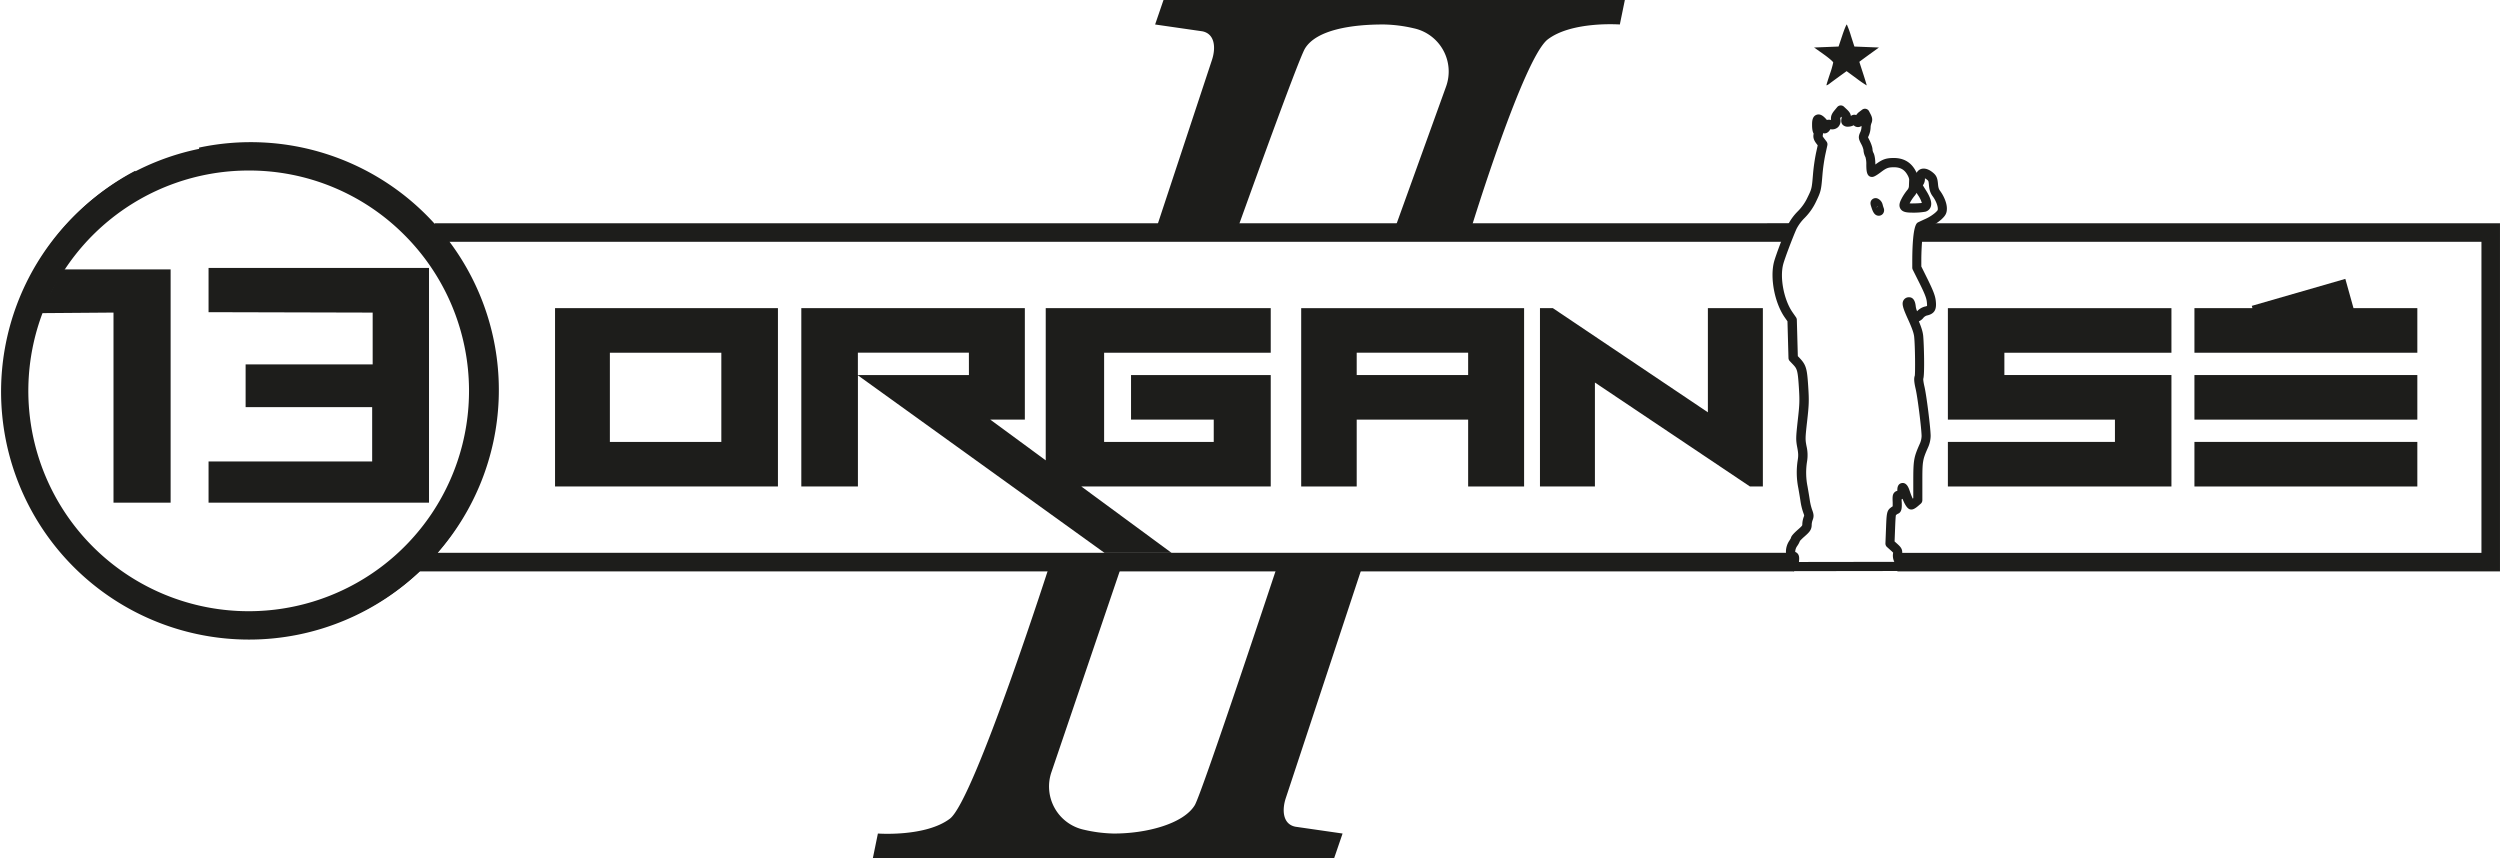<svg xmlns="http://www.w3.org/2000/svg" viewBox="0 0 1789.47 614.16"><g id="Calque_2" data-name="Calque 2"><g id="Calque_1-2" data-name="Calque 1"><path d="M1307.38,60.85c0-.35,1.09-3.87,2.42-7.83a61.29,61.29,0,0,0,2.39-8.26c0-.59-3.1-3.26-6.85-5.92L1298.51,34l8.76-.34,8.76-.35,2.72-8.14c1.49-4.48,2.94-7.91,3.21-7.61a67,67,0,0,1,2.94,8.14l2.44,7.61,8.78.35,8.78.34-7,5.07c-3.84,2.79-7,5.13-7,5.19s1.22,3.86,2.71,8.43,2.63,8.38,2.54,8.46a85.46,85.46,0,0,1-7.26-5l-7.11-5.22-5,3.6c-2.72,2-6,4.38-7.2,5.32s-2.25,1.42-2.25,1.06Z" style="fill:#1d1d1b"/><g id="path139"><path d="M1284.36,408.9a3.35,3.35,0,0,1-1.48-.35h0a3.32,3.32,0,0,1-1.83-3,28.7,28.7,0,0,1,0-4.4c0-.2,0-.38.06-.55a5.3,5.3,0,0,1-2.25-2.81c-1.11-2.95-.32-7.44,1.88-10.69a18.58,18.58,0,0,0,1.19-2c.14-1,.92-2.41,5.18-6.16,2.95-2.6,2.95-2.85,2.95-3.47a16.93,16.93,0,0,1,1.11-5.69c.32-.76.34-.82-.36-2.68a43.87,43.87,0,0,1-1.95-7.77c-.32-2.19-1.07-6.71-1.66-10.05a56.66,56.66,0,0,1-.39-20.09c.49-3,.41-4.82-.35-8.84-1.07-5.68-1-7.15.38-19.73,1.31-11.49,1.38-13.93.74-23.78-.78-12.05-1.3-12.92-4.33-16.11l-2.17-2.28a3.35,3.35,0,0,1-.91-2.2l-.72-26.27-2-2.84c-7.2-10.39-10.61-28.23-7.61-39.76,1.1-4.19,6.72-19.19,9.88-26.31a38,38,0,0,1,7.1-9.79,34.85,34.85,0,0,0,7.07-10.14c3-6.12,3-6.23,3.88-17a137.32,137.32,0,0,1,2.16-14.83l1.16-5.3-.91-1.18c-1.65-2.18-2.63-4.22-2-7.11,0,0,0,0,0-.08-.59-1-1.12-2.74-1.12-6.22,0-2.22,0-5.93,3-7.17s5.39,1.29,6.58,2.48a11.79,11.79,0,0,1,1,1.16,6.3,6.3,0,0,1,3,0c-.37-2.78.66-4.68,2.41-6.8l2-2.42a3.32,3.32,0,0,1,2.36-1.2,3.27,3.27,0,0,1,2.49.92l2.13,2c1.58,1.51,2.57,2.81,2.8,4.61a4.09,4.09,0,0,1,2.92-.84,3.67,3.67,0,0,1,.91.22,9.24,9.24,0,0,1,2.27-2.37l2-1.52a3.31,3.31,0,0,1,4.92,1.14l1.13,2.18c1.12,2.16,1.62,4.13.44,6.74a8.89,8.89,0,0,0-.46,2.66,16.31,16.31,0,0,1-1.46,6.18c-.17.34-.3.61-.39.84.17.45.68,1.42,1,2.09.75,1.45,2.2,4.77,2.23,6.91a5.92,5.92,0,0,0,.57,2c1.15,2,1.43,5.72,1.46,8.54,5-3.76,7.67-4.68,13.21-4.68,6.67,0,11.71,2.74,15,8.14a23.12,23.12,0,0,1,1.31,2.49,5.71,5.71,0,0,1,2.62-2.53c1.54-.7,4.8-1.3,9.37,2.62,2.48,2.14,3,4.19,3.33,8,.2,2.6.69,3.72,1.35,4.61,3,4.05,5,9.08,5,12.8,0,3.57-1.15,5.25-4,7.9a36.43,36.43,0,0,1-8.34,5.39c-1.66.75-3.33,1.52-4.39,2-.65,2.76-1.5,11.3-1.57,21.14l0,5.1,4.62,9.32c4,8.2,5.34,11.64,5.74,15.37.59,5.5-.31,9.17-6.61,10.46a5.58,5.58,0,0,0-2.17,1.46,8,8,0,0,1-3.35,2.63c1.93,4.59,2.83,7.65,3.1,10.32.57,5.62,1.14,28,.06,30.85,0,.17-.13,1.34.88,5.7,1.44,6.22,4.29,28.79,4.41,35a20.93,20.93,0,0,1-1.94,8.56c-3.78,8.56-4,9.68-4,23.91l0,13.72a3.35,3.35,0,0,1-1.16,2.51l-1.94,1.67c-2.87,2.47-4.18,2.47-4.74,2.47-1.14,0-3.35,0-6.36-7.66a4.78,4.78,0,0,1-.64.32c0,.7,0,1.48.07,1.94.14,3.49.31,7.45-2.91,8.52,0,0-.67.42-1.21.86-.28.71-.47,5.62-.63,9.57l-.36,9.3,1.76,1.58c2.67,2.4,4.28,4.07,3.55,7.94a4.46,4.46,0,0,0,.73,3,16.56,16.56,0,0,1,1.42,4.92,3.31,3.31,0,0,1-3.28,3.73l-75.91.11Zm.67-13.83c3.25,1.36,2.9,4.61,2.65,6.82l0,.37,68.24-.1a10.24,10.24,0,0,1-.87-6.23c0-.12,0-.22.06-.32a19.57,19.57,0,0,0-1.52-1.46l-2.92-2.62a3.3,3.3,0,0,1-1.1-2.6l.42-10.86c.39-10,.48-12.35,3.07-14.46a19.41,19.41,0,0,1,1.7-1.2c0-.53,0-1.39,0-2.76-.15-3.65-.23-5.65,1.21-7.16a4.08,4.08,0,0,1,2.11-1.16c0-.17,0-.39,0-.65,0-3.82,2-4.71,3.25-4.91,3.58-.57,5,3.76,5.69,5.84a45.71,45.71,0,0,0,2.1,5.32l.38-.33,0-12.21c0-15.1.39-17.08,4.58-26.57a14.46,14.46,0,0,0,1.38-5.75c-.12-5.81-2.89-27.82-4.25-33.64-1.16-5-1.33-7.62-.62-9.52.35-1.91.29-20.55-.45-27.86-.26-2.57-1.51-6.12-4.31-12.28-3.85-8.47-4.8-11.5-3.21-14a4.39,4.39,0,0,1,3.87-2c3.93,0,4.54,4.64,4.74,6.17a13,13,0,0,0,1,3.84,11.73,11.73,0,0,1,5.64-3.37,4.53,4.53,0,0,0,1.51-.46c-.07,0,.08-.53-.17-2.79-.3-2.82-1.44-5.76-5.09-13.14l-5-10a3.39,3.39,0,0,1-.34-1.5l0-5.88c.19-24.42,3.07-25.92,4.15-26.49.6-.31,3.17-1.51,5.72-2.66a29.84,29.84,0,0,0,6.53-4.19c1.89-1.76,1.89-1.83,1.88-3,0-1.91-1.31-5.67-3.71-8.87-1.59-2.11-2.38-4.53-2.66-8.07-.21-2.73-.39-2.88-1-3.45a9.12,9.12,0,0,0-1.86-1.28,7.58,7.58,0,0,1-1.46,5c.44.79,1.13,1.93,2.08,3.41,3.47,5.42,4.58,9.26,3.51,12.1a5.53,5.53,0,0,1-3.76,3.38,47.06,47.06,0,0,1-8.23.69c-4.66,0-8-.11-9.65-2.78s0-5.64.91-7.43a36.34,36.34,0,0,1,4-6,4.49,4.49,0,0,0,1.14-2.47l.19-4.81c0-.44-.11-1.72-1.52-4-2.07-3.42-4.94-5-9.31-5-4.12,0-5.44.5-9.46,3.54-4.49,3.38-5.6,3.38-6.33,3.38-4,0-4-5-4.06-8.66a17.86,17.86,0,0,0-.6-5.5,12.45,12.45,0,0,1-1.43-5.21,15.5,15.5,0,0,0-1.48-3.93c-2-3.78-2.51-5.15-.74-8.86a10.08,10.08,0,0,0,.81-3.32c0-.33,0-.69,0-1.08a4.17,4.17,0,0,1-1.3.71,4.29,4.29,0,0,1-4.29-1.12,9,9,0,0,1-3.9,1,4.92,4.92,0,0,1-4.1-1.49c-1.26-1.52-.93-3.3-.66-4.73a3.17,3.17,0,0,0,.08-.54h0s-.15-.12-.37-.34c-.75.94-.72,1.09-.65,1.52a6.26,6.26,0,0,1-1.59,5.91,6.19,6.19,0,0,1-5.49,1.47c-1.53,2.81-3.66,3.35-5.27,2.86a9.56,9.56,0,0,1-.21,1.78c-.07.31-.11.48.79,1.67l1.83,2.4A3.34,3.34,0,0,1,1308,104l-1.48,6.78a129.25,129.25,0,0,0-2,14c-.91,11.15-1.07,12.17-4.52,19.34a41.79,41.79,0,0,1-8.26,11.86,31.64,31.64,0,0,0-5.82,7.87c-3,6.76-8.51,21.42-9.52,25.31-2.54,9.73.5,25.44,6.63,34.31l2.53,3.64a3.41,3.41,0,0,1,.59,1.8l.71,26,1.29,1.36c4.77,5,5.34,7.88,6.14,20.25.67,10.27.58,13.07-.77,25-1.39,12.3-1.35,13-.45,17.74a28.06,28.06,0,0,1,.38,11.15,50.49,50.49,0,0,0,.37,17.86c.6,3.41,1.37,8,1.69,10.24a39.14,39.14,0,0,0,1.58,6.38c1.14,3,1.46,4.79.3,7.58a10.54,10.54,0,0,0-.6,3.15c0,3.7-1.79,5.44-5.21,8.45a38,38,0,0,0-3.19,3.1,16.27,16.27,0,0,1-2.07,3.79A7.41,7.41,0,0,0,1285,395.07Zm81.86-249.48c.69,0,1.63.07,3,0,2.5,0,4.62-.19,5.74-.32a19.69,19.69,0,0,0-2.77-5.64c-.37-.56-.71-1.1-1-1.6a11.71,11.71,0,0,1-1.62,2.37,31,31,0,0,0-3.11,4.71C1367,145.31,1367,145.45,1366.89,145.59Zm-22.06,8.83c-3.42,0-4.53-3.56-5.6-7-.26-.82-.94-3,.78-4.62a3.72,3.72,0,0,1,4.11-.63,6.36,6.36,0,0,1,3.46,4.3,23.26,23.26,0,0,0,.7,2.33h0a4.24,4.24,0,0,1-.36,4A3.76,3.76,0,0,1,1344.83,154.42Zm-.5-6.59a2.81,2.81,0,0,0-1.3.59A3.28,3.28,0,0,0,1344.33,147.83Z" style="fill:#1d1d1b"/></g><path d="M556.84,348.22V220.58H397.29V348.22Zm-120.3-95.73h79.78v63.82H436.54Z" style="fill:#1d1d1b"/><path d="M774,348.22H909.58V268.45h-100v31.91h59.2v15.95H790.31V252.49H909.58V220.58H748.52V329.52l-39.68-29.16h24.73V220.58h-160V348.22h40.52V268.67L790.57,395.72h48Zm-80.45-79.77H614.06v-16h79.46Z" style="fill:#1d1d1b"/><polygon points="1222.48 295.12 1111.54 220.58 1102.29 220.58 1102.29 348.22 1141.62 348.22 1141.62 273.81 1252.59 348.22 1261.84 348.22 1261.84 220.58 1222.48 220.58 1222.48 295.12" style="fill:#1d1d1b"/><polygon points="1394.27 316.31 1394.27 348.22 1554.29 348.22 1554.29 268.44 1434.71 268.44 1434.71 252.49 1554.29 252.49 1554.29 220.58 1394.27 220.58 1394.27 300.36 1513.85 300.36 1513.85 316.31 1394.27 316.31" style="fill:#1d1d1b"/><rect x="1570.75" y="268.45" width="159.55" height="31.91" style="fill:#1d1d1b"/><polygon points="1570.75 252.49 1730.3 252.49 1730.3 220.58 1684.61 220.58 1678.76 199.62 1611.81 218.93 1612.27 220.58 1570.75 220.58 1570.75 252.49" style="fill:#1d1d1b"/><rect x="1570.75" y="316.31" width="159.55" height="31.91" style="fill:#1d1d1b"/><path d="M1262.24,169.37l2.68-9.58H311.22v.5A177.57,177.57,0,0,0,142.4,105.67l2.77,13A165.19,165.19,0,0,1,179.65,115c90.5,0,164.14,73.63,164.14,164.14S270.15,443.31,179.65,443.31,15.52,369.68,15.52,279.18A163.9,163.9,0,0,1,103,134l-6.21-11.74A177.13,177.13,0,0,0,2.23,279.18c0,97.82,79.59,177.41,177.42,177.41A176.72,176.72,0,0,0,300.39,409h983.7l-.38-13.29H313.25a177,177,0,0,0,8.52-222.65h957.06l4.52-13.28h-18.43Z" style="fill:#1d1d1b"/><polygon points="1413.46 159.79 1413.46 159.79 1374.16 159.79 1371.55 173.07 1412.56 173.07 1412.62 172.17 1412.56 173.07 1776.19 173.07 1776.19 395.72 1358.94 395.72 1358.13 409.01 1789.46 409.01 1789.46 159.79 1413.46 159.79" style="fill:#1d1d1b"/><path d="M1090.93,348.22V220.58H931.38V348.22h39.73V300.36h79.77v47.86ZM971.11,268.45v-16h79.77v16Z" style="fill:#1d1d1b"/><polygon points="28.5 224.15 44.88 192.82 122.13 192.82 122.13 359.82 81.24 359.82 81.24 223.74 28.5 224.15" style="fill:#1d1d1b"/><polygon points="149.28 223.45 149.28 191.77 307.08 191.77 307.08 359.82 149.28 359.82 149.28 330.33 266.39 330.33 266.39 291.44 175.81 291.44 175.81 260.83 266.75 260.83 266.75 223.75 149.28 223.45" style="fill:#1d1d1b"/><path d="M178,457.8a177.44,177.44,0,1,1,69.3-14A177,177,0,0,1,178,457.8Zm0-335.74a157.72,157.72,0,1,0,111.53,46.2A156.68,156.68,0,0,0,178,122.06Z" style="fill:#1d1d1b"/><path d="M826.82,17.53l6-17.53h330.23l-3.59,17.53s-34.17-2.55-51.55,10.64-54.54,134.25-54.54,134.25H998.83L1035.1,61.89a31.66,31.66,0,0,0-23-41.61A101.92,101.92,0,0,0,991,17.53c-23.37-.15-48.8,3.79-56.93,17.23C928.94,43.29,885,166,885,166H826.82L867.51,42.91c2.89-8.76,2.11-18.78-7-20.52Z" style="fill:#1d1d1b"/><path d="M961,596.63l-6,17.53H624.8l3.59-17.53s34.16,2.55,51.55-10.64S752,402.26,752,402.26l51.79-.2L752.75,552.27a31.66,31.66,0,0,0,23,41.61,101.92,101.92,0,0,0,21.08,2.75c23.37.15,50.24-6.85,58.38-20.29,5.16-8.54,60-174.08,60-174.08h61l-55.85,169c-2.89,8.76-2.11,18.78,6.95,20.51Z" style="fill:#1d1d1b"/></g></g></svg>